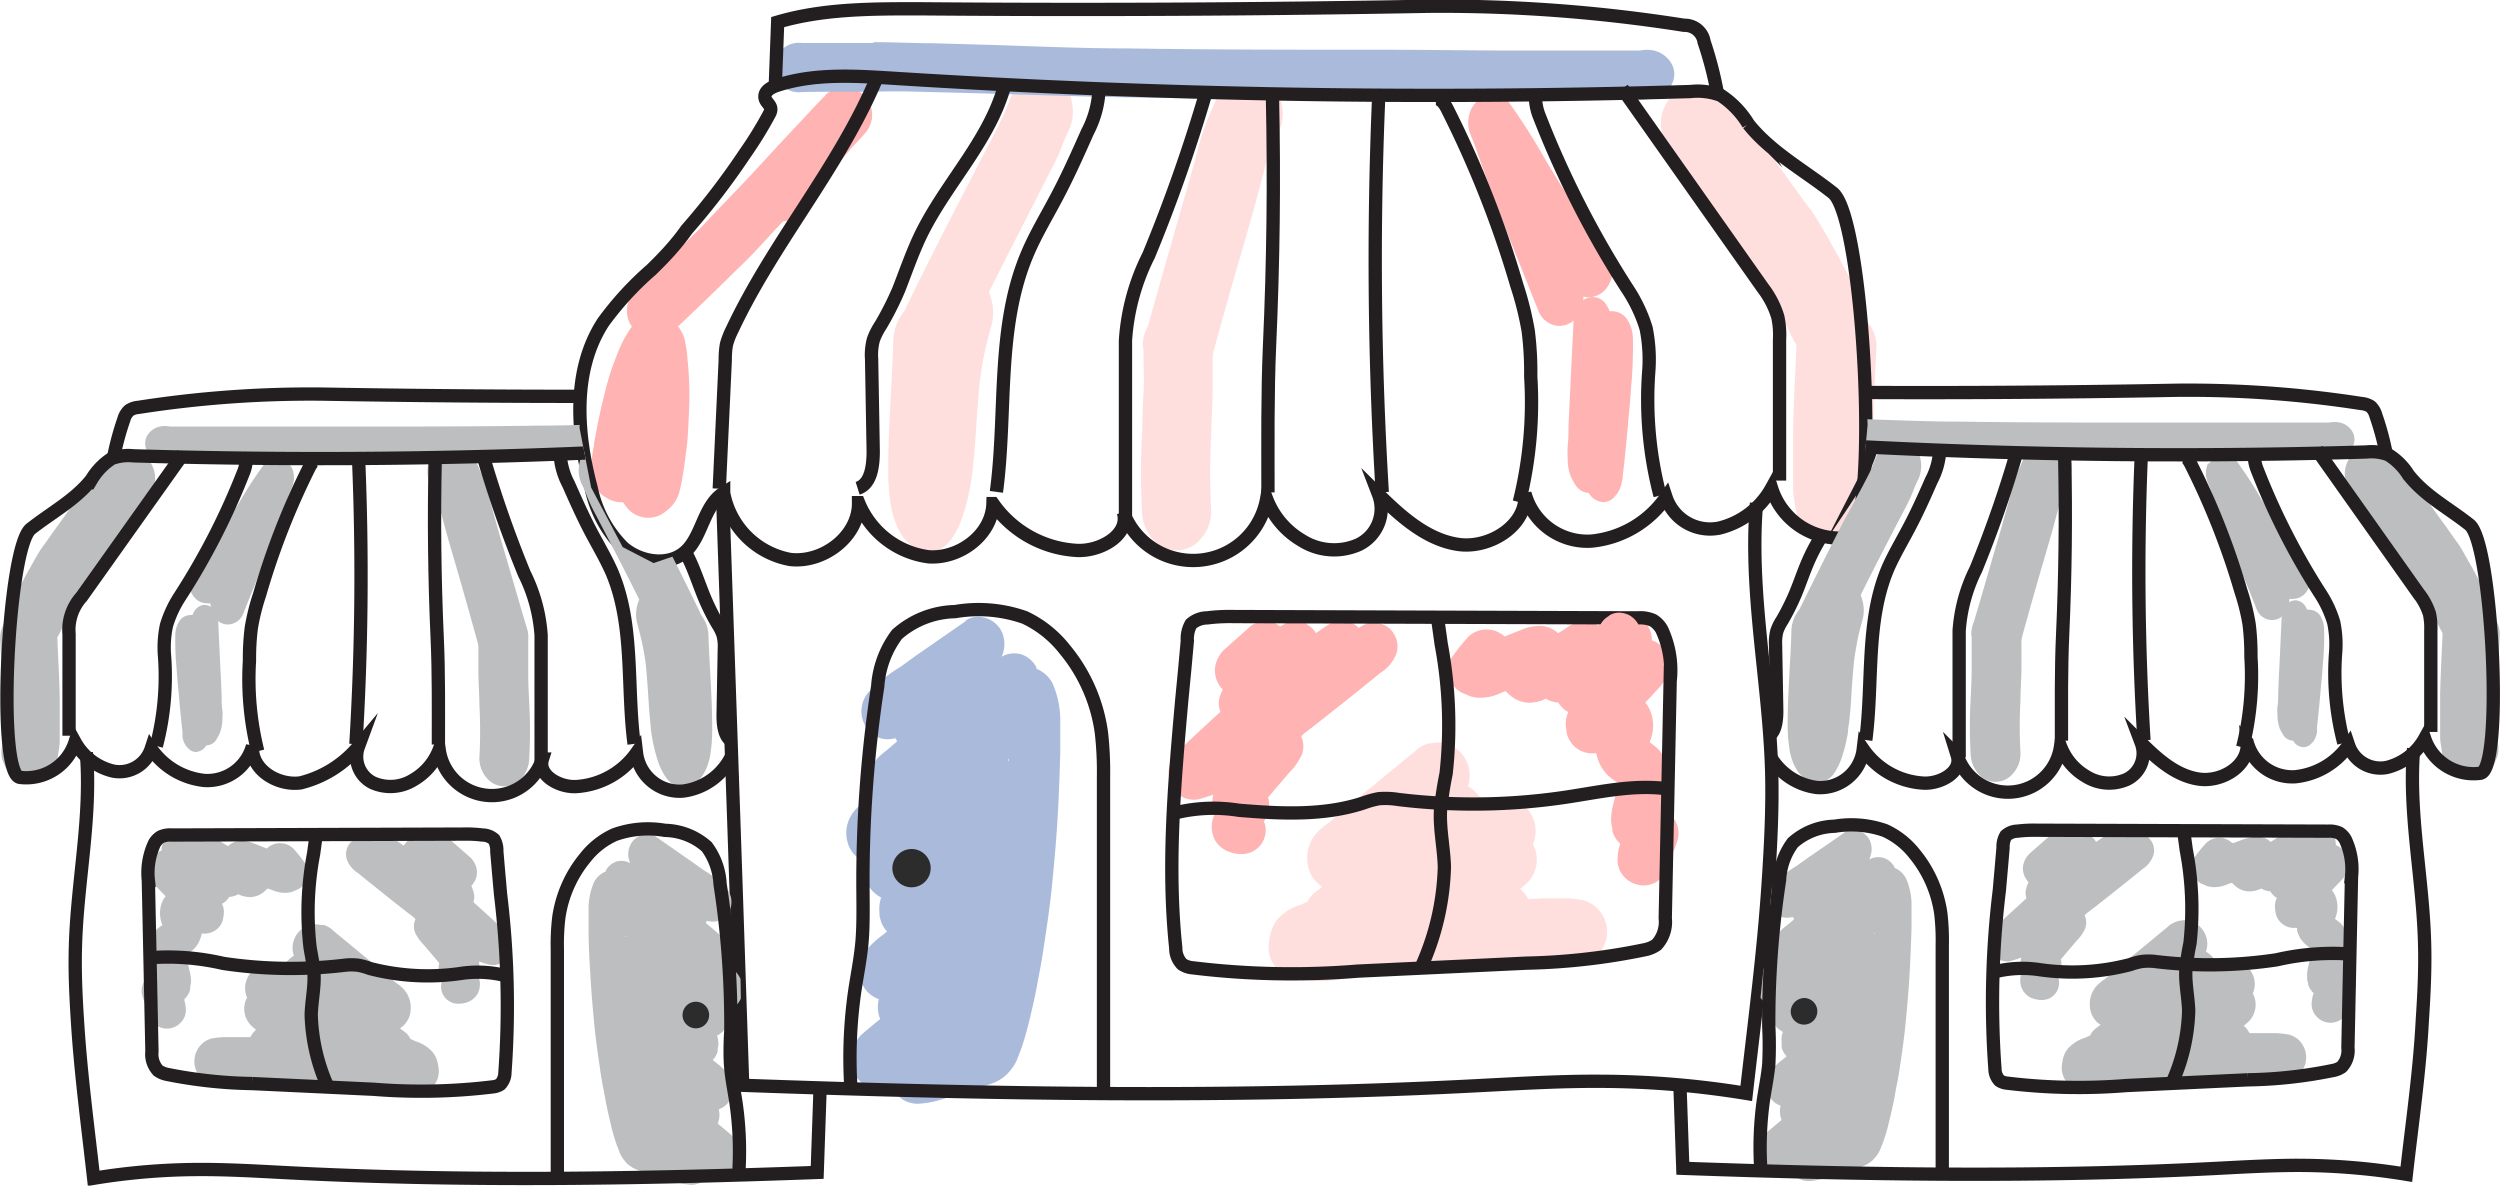 <svg id="Layer_1" data-name="Layer 1" xmlns="http://www.w3.org/2000/svg" xmlns:xlink="http://www.w3.org/1999/xlink" viewBox="0 0 187.9 89.11"><defs><style>.cls-1,.cls-7{fill:none;}.cls-2{fill:#606060;}.cls-3{fill:#ffb3b3;}.cls-4{fill:#ffdede;}.cls-5{fill:#a9badb;}.cls-6{fill:#2c2c2c;}.cls-7{stroke:#231f20;stroke-miterlimit:10;}.cls-8{clip-path:url(#clip-path);}.cls-9{fill:#bcbec0;}.cls-10{clip-path:url(#clip-path-2);}</style><clipPath id="clip-path" transform="translate(-7.49 -48.88)"><path id="SVGID" class="cls-1" d="M147.43,72l.43,8.8L147.57,84,145,89h-1.28l-3.27-3.55-.85,2.27L139.34,93l.71,10.22.85,10.09-1.42,13.77-1,4-4.68-.43h-3l-5,8.52,13.06,8.38s-.71.85,14.48,1.42,36.78.14,39.05-.57,8.1-3.41,8.1-10.37,1.84-19,2.13-20.87,1-21.44,1-21.44l-4-9.94-10.93-9.51-11.36-3.55Z"/></clipPath><clipPath id="clip-path-2" transform="translate(-7.49 -48.88)"><path id="SVGID-2" data-name="SVGID" class="cls-1" d="M74,130.6l-4.73-.11-6,0L63,112.6,61.88,86,60,88.11l-1,2.28-2.39.81L54.29,90l-2.37-4.48-.87-4.47.11-4-.32-4.58-9-1.59L15.27,70,4.62,79.8-.71,88.43s-3.51,33.12-2.87,37.8S-.49,143.7-.49,143.7l18.1,6.92,25.24-2.23,20.77-2,6.92-5Z"/></clipPath></defs><path class="cls-2" d="M87.5,232.25" transform="translate(-7.49 -48.88)"/><path class="cls-3" d="M55.68,72.87l-.14.1a2,2,0,0,0-.75.74,8.69,8.69,0,0,0-.46.77,16.33,16.33,0,0,0-.68,1.62c-.2.5-.35,1-.5,1.52s-.23.92-.35,1.38c-.17.69-.32,1.38-.45,2.08-.07.38-.15.76-.21,1.15,0,.2-.07.41-.1.61s-.09.65-.14,1A2.8,2.8,0,0,0,52,84.94a2.88,2.88,0,0,0,.59,1,2.58,2.58,0,0,0,.57.41,2.1,2.1,0,0,0,1,.28h.15l0,0c.14.19.28.38.44.56a2.07,2.07,0,0,0,2.51.32,4.68,4.68,0,0,0,.61-.49A2.58,2.58,0,0,0,58.51,86a11.41,11.41,0,0,0,.3-1.41c.12-.67.19-1.35.28-2s.13-1.51.16-2.27a27,27,0,0,0-.11-4.67c0-.34-.09-.67-.14-1a2.52,2.52,0,0,0-1.1-1.73,2.37,2.37,0,0,0-1.21-.34,1.78,1.78,0,0,0-1,.29Z" transform="translate(-7.49 -48.88)"/><path class="cls-4" d="M85.12,54.39a2.72,2.72,0,0,0-1.44,1.36c-.28.53-.47,1.13-.72,1.68s-.62,1.29-.95,1.92c-.67,1.28-1.34,2.57-2,3.86-1.5,2.9-3,5.85-4.42,8.78A3.4,3.4,0,0,0,76.45,76,2.2,2.2,0,0,0,79.74,75c1.45-2.9,2.89-5.82,4.37-8.69l2-3.93c.31-.6.63-1.2.91-1.82s.47-1.24.77-1.8a3.43,3.43,0,0,0,.24-2.28A2.94,2.94,0,0,0,87,54.69a2,2,0,0,0-1.22-.4,2,2,0,0,0-.63.1Z" transform="translate(-7.49 -48.88)"/><path class="cls-4" d="M100.64,54.56a2.64,2.64,0,0,0-1.56,1.38c-.26.62-.54,1.22-.8,1.84a18.29,18.29,0,0,0-.84,2.66c-.35,1.28-.71,2.55-1.08,3.82Q95,69,93.67,73.74a3.1,3.1,0,0,0,1.82,3.68,2.31,2.31,0,0,0,2-.31,3,3,0,0,0,1.2-1.78q1.09-4,2.26-8c.34-1.19.69-2.37,1-3.56.29-1,.53-2.08.84-3.1.24-.58.52-1.15.76-1.72.08-.24.17-.48.26-.72a3.56,3.56,0,0,0,0-1.59,3,3,0,0,0-1.2-1.78,2.36,2.36,0,0,0-1.32-.41,2.24,2.24,0,0,0-.68.1Z" transform="translate(-7.49 -48.88)"/><path class="cls-4" d="M133.17,56.08a3,3,0,0,0,0,4.18c.3.3.59.62.86,1,.64.9,1.19,1.87,1.81,2.79.75,1.1,1.55,2.18,2.34,3.25a56.72,56.72,0,0,1,4.15,7.22,3,3,0,0,0,5.41-.71,3.08,3.08,0,0,0-.3-2.28c-.72-1.39-1.45-2.78-2.21-4.15-.37-.67-.75-1.32-1.16-2s-.8-1.12-1.2-1.68c-.85-1.18-1.72-2.35-2.51-3.58-.39-.6-.75-1.22-1.16-1.82a14.45,14.45,0,0,0-1.85-2.21,3,3,0,0,0-2.1-.86,2.89,2.89,0,0,0-2.08.86Z" transform="translate(-7.49 -48.88)"/><path class="cls-4" d="M78.91,69.8a3.23,3.23,0,0,0-1,1.76c0,.15-.07.29-.11.43a1.71,1.71,0,0,0-1-.35,1.94,1.94,0,0,0-1.53.87,3.7,3.7,0,0,0-.64,2.09c-.1,3.18-.38,6.34-.38,9.53A16.29,16.29,0,0,0,74.47,87a6.31,6.31,0,0,0,.34,1.18,4.83,4.83,0,0,0,.51,1,5.51,5.51,0,0,0,.66.7l.11.07a1.81,1.81,0,0,0,1.1.41,1.76,1.76,0,0,0,.84-.14,2.59,2.59,0,0,0,1-.86,6.63,6.63,0,0,0,.82-1.69,16.61,16.61,0,0,0,.62-2.57c.06-.39.11-.79.15-1.19.11-1,.18-1.95.24-2.92s.15-2.15.25-3.23c.08-.73.2-1.44.34-2.15s.39-1.64.6-2.44a3.77,3.77,0,0,0-.22-2.28,2.39,2.39,0,0,0-1.3-1.36,1.6,1.6,0,0,0-.57-.11,1.77,1.77,0,0,0-1.1.41Zm-.25,15.63a.54.54,0,0,0,.07.13.75.75,0,0,1-.07-.12Z" transform="translate(-7.49 -48.88)"/><path class="cls-4" d="M93.43,75c0,1.16.07,2.32,0,3.48s-.07,2.13-.11,3.2a51.73,51.73,0,0,0,0,5.57,3.32,3.32,0,0,0,.76,2.11,2.36,2.36,0,0,0,3.68,0,3.09,3.09,0,0,0,.76-2.11,51.73,51.73,0,0,1,0-5.57c0-1,.08-2,.11-3.06,0-1.21,0-2.41,0-3.62a3.32,3.32,0,0,0-.76-2.11A2.47,2.47,0,0,0,96,72a2.83,2.83,0,0,0-2.61,3Z" transform="translate(-7.49 -48.88)"/><path class="cls-4" d="M143.38,72.74a3,3,0,0,0-.87,2.1c-.08,2.11-.21,4.21-.25,6.33,0,1,0,1.92,0,2.87,0,.5,0,1,0,1.5,0,.67.17,1.35.27,2l.3.71a2.91,2.91,0,0,0,1.06,1.06,3,3,0,0,0,2.28.3A3,3,0,0,0,148,88.27l.29-.71a2.8,2.8,0,0,0,0-1.57,2.51,2.51,0,0,0,0-.27,44.6,44.6,0,0,1,0-5c0-2,.16-3.9.24-5.84a3,3,0,0,0-5.05-2.1Z" transform="translate(-7.49 -48.88)"/><path class="cls-4" d="M114.88,104.75a2.57,2.57,0,0,0-1.08.63l-3.66,3-1.67,1.4-1.1.94a5.27,5.27,0,0,0-.82.66,2.83,2.83,0,0,0-.81,2.08,2.51,2.51,0,0,0,.72,1.74,1.86,1.86,0,0,0,.41.33l-.61.47a1.62,1.62,0,0,0-.47.64l-.54.24a4.05,4.05,0,0,0-1.54.87l-.1.11A2.51,2.51,0,0,0,103,119a4.12,4.12,0,0,0-.16,1.06,2.43,2.43,0,0,0,.72,1.74,2.67,2.67,0,0,0,1.74.72l.92.07a6.29,6.29,0,0,0,1.15,0c.84-.08,1.68-.22,2.51-.37l1.78-.33c1.08-.2,2.16-.42,3.24-.64l.41-.08a2.74,2.74,0,0,0,1.16.47,4.62,4.62,0,0,0,1,.09l.59-.06c.38,0,.77,0,1.16-.06l2.1-.12,1.9-.11c.74,0,1.5-.09,2.24-.06l.36.05a2.45,2.45,0,0,0,1.24-.33,2.46,2.46,0,0,0,.88-3.37,2.39,2.39,0,0,0-1.47-1.13,7.06,7.06,0,0,0-1.45-.14h-.57l-1,0-1.1.05a2.46,2.46,0,0,0-.6-.76c.18-.14.36-.3.53-.46a2.47,2.47,0,0,0,.42-2.91,2.45,2.45,0,0,0-2.25-3.44,3.76,3.76,0,0,0-1.52.35,3.59,3.59,0,0,0-.17-.34,2.51,2.51,0,0,0-.94-.92,2.76,2.76,0,0,0,.13-.83,2.5,2.5,0,0,0-.71-1.74,2.47,2.47,0,0,0-1.74-.72l-.66.09Zm10,16.41h0Z" transform="translate(-7.49 -48.88)"/><path class="cls-3" d="M107.48,95.74c-.37.23-.73.48-1.08.73a1.69,1.69,0,0,0-.29-.37,1.82,1.82,0,0,0-.78-.46,1.84,1.84,0,0,0-1.36.18l-.27.14a1.75,1.75,0,0,0-1.12-.4,1.83,1.83,0,0,0-1.25.52l-1.58,1.41-.28.24a2.47,2.47,0,0,0-.56.91,2,2,0,0,0,.21,1.72,2.24,2.24,0,0,0,.27.34,5.65,5.65,0,0,0-.23.57,1.7,1.7,0,0,0,.06,1.11l-.75.68-1.36,1.26-.72.69a2.92,2.92,0,0,0-.82,1l-.18.43a1.67,1.67,0,0,0,0,.94,3.79,3.79,0,0,0,.28.73,1.78,1.78,0,0,0,.64.64,1.82,1.82,0,0,0,1.37.18c.34-.11.68-.2,1-.33h0a2.2,2.2,0,0,0,.13,1.43,2.15,2.15,0,0,0,0,2,2,2,0,0,0,.82.77,2.69,2.69,0,0,0,1.22.27,1.79,1.79,0,0,0,1.77-1.77,1.59,1.59,0,0,0-.13-.66,1.47,1.47,0,0,0,.1-.22,2.23,2.23,0,0,0,.28-1,1.76,1.76,0,0,0-.07-.6l.53-.63c.24-.27.47-.55.7-.82l.43-.5a4.2,4.2,0,0,0,.74-1,1.64,1.64,0,0,0,.25-.89,1.8,1.8,0,0,0-.17-.76l.19-.18.79-.61,2.87-2.27,1.5-1.21.64-.52a2.88,2.88,0,0,0,1.2-1.51,1.82,1.82,0,0,0-.46-1.72,1.77,1.77,0,0,0-2.14-.28l-.26.15a1.83,1.83,0,0,0-1.28-.53,1.7,1.7,0,0,0-.87.24Z" transform="translate(-7.49 -48.88)"/><path class="cls-3" d="M129.18,95.07l-.69.29-.54.32-.34.21a2.62,2.62,0,0,0-.46-.19,2,2,0,0,0-.59-.09,2.38,2.38,0,0,0-1.13.32l-.44.3-.4.24a2,2,0,0,0-1.36-.55,3.48,3.48,0,0,0-1.15.2l-.48.19-.85.34-.17.07a2,2,0,0,0-2.71,0,14.16,14.16,0,0,0-1.24,1.54,1.88,1.88,0,0,0-.2,1.5,1.86,1.86,0,0,0,.9,1.17l.67.28a2.53,2.53,0,0,0,1,.1,3.65,3.65,0,0,0,1-.22l.48-.2.18-.07a.77.77,0,0,0,.18.18,2.3,2.3,0,0,0,1.57.7,3.17,3.17,0,0,0,.87-.14,3.42,3.42,0,0,0,.4-.17,1.82,1.82,0,0,0,.93.29,2.07,2.07,0,0,0,.69.69l.08,0a2.06,2.06,0,0,0-.21.86,4.81,4.81,0,0,0,.1.84,1.95,1.95,0,0,0,1.88,1.43h.32a2.21,2.21,0,0,0,.07.3,3,3,0,0,0,.38.84,2.75,2.75,0,0,0,.57.65,4.83,4.83,0,0,0,.61.43c-.1.54-.23,1.09-.36,1.63a4.32,4.32,0,0,0-.16,1.19c0,.22.06.45.1.67a1.21,1.21,0,0,1,0,.14,1.94,1.94,0,0,0,.51.86.76.76,0,0,0,.08.11l-.06.15a4.37,4.37,0,0,0-.15,1,1.88,1.88,0,0,0,.57,1.38,2,2,0,0,0,1.38.58,1.93,1.93,0,0,0,1.38-.58l.31-.39a2,2,0,0,0,.26-.82c0-.05,0-.1,0-.15l.13-.27a5.56,5.56,0,0,0,.49-1.22,2,2,0,0,0,0-1,2.3,2.3,0,0,0-.54-.93,3.33,3.33,0,0,0-.46-.36c.06-.24.12-.48.16-.72a11.2,11.2,0,0,0,.17-1.14,4.52,4.52,0,0,0-.1-1.42,3.18,3.18,0,0,0-.78-1.34l-.54-.42c0-.11.07-.21.1-.31a3.06,3.06,0,0,0,0-1.87,2.56,2.56,0,0,0-.44-.81l.36-.38c.16-.16.31-.34.47-.51a3.21,3.21,0,0,0,.56-.68A2.28,2.28,0,0,0,133,99a4.07,4.07,0,0,0-.1-.7A2,2,0,0,0,131.64,97a1.83,1.83,0,0,0-.26-1,1.88,1.88,0,0,0-.7-.7,2.06,2.06,0,0,0-1-.29,1.19,1.19,0,0,0-.47.09Zm.24,12.91h0l0,0,0,0Z" transform="translate(-7.49 -48.88)"/><path class="cls-3" d="M69.51,56.07c-.56.55-1.09,1.14-1.63,1.71l-1.46,1.56c-1.09,1.17-2.17,2.36-3.27,3.52l-1.92,2c-.41.43-.81.88-1.23,1.3-1.59,1.54-3.17,3.1-4.78,4.61a2.07,2.07,0,0,0,2.92,2.94c1.6-1.51,3.16-3,4.73-4.57C64,68.1,65,66.94,66.06,65.82l.27-.3a2.57,2.57,0,0,0,.4-.06l.49-.21A2.24,2.24,0,0,0,68,64.5c.86-1.14,1.72-2.29,2.59-3.43.27-.33.55-.66.84-1s.7-.73,1-1.09a2.15,2.15,0,0,0,.53-.91,2,2,0,0,0-.21-1.6h0l-.33-.42a2,2,0,0,0-.91-.54,2.5,2.5,0,0,0-.54-.07,2.14,2.14,0,0,0-1.48.61Z" transform="translate(-7.49 -48.88)"/><path class="cls-3" d="M118.1,57a2.51,2.51,0,0,0-.17,1.75c.08.27.21.55.32.82.7,2,1.4,3.92,2.16,5.86.89,2.3,1.82,4.58,2.73,6.87a1.77,1.77,0,0,0,1.08,1,1.61,1.61,0,0,0,1.39-.21,2.07,2.07,0,0,0,.83-1.23l.06-.56v-.13a1.83,1.83,0,0,0,.4.05,1.7,1.7,0,0,0,1.28-.61,2.28,2.28,0,0,0,.52-1.46,2.37,2.37,0,0,0-.52-1.47,1.71,1.71,0,0,1-.11-.14c-.74-1.11-1.54-2.18-2.3-3.28s-1.45-2.25-2.14-3.39a46.09,46.09,0,0,0-2.69-4.24,1.55,1.55,0,0,0-1.24-.6,1.8,1.8,0,0,0-1.6,1Z" transform="translate(-7.49 -48.88)"/><path class="cls-3" d="M126.16,71.88a2.73,2.73,0,0,0-.42,1.47l-.27,5.59-.09,2c0,.47,0,.94-.06,1.4a10.46,10.46,0,0,0,0,1.12,3.58,3.58,0,0,0,.23,1.23,6.54,6.54,0,0,0,.35.64,1.25,1.25,0,0,0,1,.6,1.35,1.35,0,0,0,1.09.69h0a1.15,1.15,0,0,0,.73-.28l.3-.33a2.39,2.39,0,0,0,.37-.91,2.08,2.08,0,0,0,.07-.5c.18-1.47.31-2.94.44-4.42q.11-1.08.18-2.16a31.9,31.9,0,0,0,.14-3.66,2.71,2.71,0,0,0-.43-1.47,1.37,1.37,0,0,0-1-.61h0a.82.82,0,0,0-.31,0,3,3,0,0,0-.25-.47,1.18,1.18,0,0,0-2.06,0Z" transform="translate(-7.49 -48.88)"/><path class="cls-5" d="M80.08,95.56l-3.75,2.6L75.17,99a12.2,12.2,0,0,0-2.37,1.87,2.19,2.19,0,0,0-.3,2.51,1.9,1.9,0,0,0,2.19,1l.12,0a1.51,1.51,0,0,0,.11.22l-.83.71a4.87,4.87,0,0,0-.68.6,3.09,3.09,0,0,0-.6,1.2,2.12,2.12,0,0,0,.17,1.56c-.34.28-.69.57-1,.87a2.82,2.82,0,0,0-.62.82,2.54,2.54,0,0,0-.16,1.84,2.11,2.11,0,0,0,.9,1.24,1.75,1.75,0,0,0,.47.2,2.08,2.08,0,0,0-.06,1.26,2.48,2.48,0,0,0,1.21,1.44,2.46,2.46,0,0,0-.13,1.08c0,.19,0,.37.07.55a2.12,2.12,0,0,0,.5.92l0,0-.29.24a7.35,7.35,0,0,0-1.13,1,2.6,2.6,0,0,0-.59,2.29,2.36,2.36,0,0,0,.53,1,2.46,2.46,0,0,0,.86.56,2.44,2.44,0,0,0,0,1.17,2,2,0,0,0,.11.32c-.47.37-.92.76-1.39,1.15a2.54,2.54,0,0,0-.69,1.16,3.11,3.11,0,0,0,0,1.39,2.07,2.07,0,0,0,.89,1.24,1.93,1.93,0,0,0,1.5.21l.51-.11.07.16a2.85,2.85,0,0,0,.78.84,2.22,2.22,0,0,0,1.12.33,7,7,0,0,0,1.49-.23c.52-.13,1-.32,1.54-.48.67-.21,1.32-.43,2-.63.23-.07.47-.14.69-.23a3,3,0,0,0,1-.64,4.14,4.14,0,0,0,.58-.73,3.69,3.69,0,0,0,.3-.67c.13-.32.25-.64.36-1,.18-.56.33-1.13.47-1.71.21-.86.41-1.74.57-2.61s.3-1.55.42-2.33c.26-1.72.53-3.43.7-5.16s.32-3.38.42-5.08.15-3.24.2-4.87c0-.76,0-1.52,0-2.29a7,7,0,0,0-.56-2.89,2.29,2.29,0,0,0-1.23-1.14,1,1,0,0,0,0-.1,2,2,0,0,0-1.17-1,1.93,1.93,0,0,0-1.45.19,1.9,1.9,0,0,0,.14-.4,2.22,2.22,0,0,0-.19-1.6,2,2,0,0,0-1.72-1,1.61,1.61,0,0,0-.94.29Zm3.23,10.33V106a.34.34,0,0,1,0,.1.31.31,0,0,0-.09-.11l.1-.07Z" transform="translate(-7.49 -48.88)"/><path class="cls-5" d="M73.07,52.11c-1.77,0-3.54,0-5.3,0a1.86,1.86,0,1,0,0,3.69c2.09-.05,4.18,0,6.27-.05l1.53,0,3.49.09c3.21.08,6.41.19,9.61.28,6.33.17,12.67.17,19,.17,3.26,0,6.52,0,9.79,0s6.48.07,9.73.08h3.36a7.55,7.55,0,0,0,1.16-.09,2.05,2.05,0,0,0,1-.49,1.93,1.93,0,0,0,.54-.84,1.61,1.61,0,0,0-.21-1.42,2.09,2.09,0,0,0-1.24-.85,2.48,2.48,0,0,0-1.05,0c-.67,0-1.34,0-2,0h-2.52l-4.9,0c-3.15,0-6.3-.06-9.44-.06-6.53,0-13.05,0-19.57-.1-3.39,0-6.78-.15-10.18-.26l-4.51-.13c-1.47,0-2.94-.08-4.42-.08Z" transform="translate(-7.49 -48.88)"/><path class="cls-6" d="M74.56,114.13A1.44,1.44,0,1,0,76,112.69a1.46,1.46,0,0,0-1.44,1.44Z" transform="translate(-7.49 -48.88)"/><path class="cls-7" d="M73.36,54.81c-2.83,6.69-7.74,12.26-10.83,18.83a5.75,5.75,0,0,0-.44,1.13A6.43,6.43,0,0,0,62,75.93l-.45,9.68" transform="translate(-7.49 -48.88)"/><path class="cls-7" d="M82.94,55.51c-1.24,4.2-4.58,7.4-6.41,11.38-.55,1.21-1,2.5-1.48,3.73a22.94,22.94,0,0,1-1.37,2.71,5.07,5.07,0,0,0-.55,1.09A4.47,4.47,0,0,0,73,75.88l.12,6.9c0,1.1-.15,2.48-1.17,2.8" transform="translate(-7.49 -48.88)"/><path class="cls-7" d="M90.09,55.64a7.54,7.54,0,0,1-.86,3.15c-.75,1.69-1.5,3.37-2.37,5-.73,1.38-1.54,2.72-2.15,4.16-2.36,5.55-1.53,11.91-2.33,17.9" transform="translate(-7.49 -48.88)"/><path class="cls-7" d="M98.1,55.93a121,121,0,0,1-4.27,12.13,16.57,16.57,0,0,0-1.75,6.41c0,4.37,0,8.82,0,13.2a.67.67,0,0,0,.48.06" transform="translate(-7.49 -48.88)"/><path class="cls-7" d="M103.13,56.29q.2,9.27-.22,18.54c-.16,3.65-.12,7.4-.12,11.06" transform="translate(-7.49 -48.88)"/><path class="cls-7" d="M111.1,56.46a288.71,288.71,0,0,0,.28,29.42" transform="translate(-7.49 -48.88)"/><path class="cls-7" d="M115.41,56.3c.4,0,.67.4.85.76a77.67,77.67,0,0,1,5.23,13.25,24,24,0,0,1,.86,3.44,24.57,24.57,0,0,1,.19,3.43,31.07,31.07,0,0,1-.86,9.44" transform="translate(-7.49 -48.88)"/><path class="cls-7" d="M122.89,56a4.19,4.19,0,0,0,.33,1.7,72.7,72.7,0,0,0,6.56,12.85,11.42,11.42,0,0,1,1.43,3,11.86,11.86,0,0,1,.2,3.26,28.54,28.54,0,0,0,.85,9.31" transform="translate(-7.49 -48.88)"/><path class="cls-7" d="M141.24,85l0-10.59a6.48,6.48,0,0,0-.13-1.71A6.82,6.82,0,0,0,140,70.54l-10.58-15" transform="translate(-7.49 -48.88)"/><path class="cls-7" d="M61.8,86.11l.86,25,.14,4.12.51,15.22c18.56.67,37.25,1,55.8,0,2.9-.15,5.81-.32,8.72-.3a68.84,68.84,0,0,1,10.91.91c.6-5.29,1.32-10.69,1.66-16,.18-2.71.32-5.44.25-8.16-.19-6.76-1.71-13.48-1.14-20.21" transform="translate(-7.49 -48.88)"/><path class="cls-7" d="M56.43,69.17a23.62,23.62,0,0,0-3.61,3.94c-2.33,3.6-2,8.31-.9,12.44A8.87,8.87,0,0,0,54.29,90c1.28,1.13,3.4,1.49,4.69.36s1.38-3.48,2.9-4.43a6.23,6.23,0,0,0,5,5c2.5.29,5.17-1.75,5.14-4.27a6.61,6.61,0,0,0,5.27,4.07c2.32.16,4.76-1.65,4.83-4a8.24,8.24,0,0,0,6.31,3.52c1.77.09,4-1.18,3.49-2.87a5.61,5.61,0,0,0,10.77-1,6.16,6.16,0,0,0,2.64,3.12,4.55,4.55,0,0,0,4.29.31,3,3,0,0,0,1.48-3.77c1.72,1.7,3.65,3.42,6,3.76s5.2-1.43,5-3.84a4.87,4.87,0,0,0,5,3.59,7.73,7.73,0,0,0,5.61-3.3,3.48,3.48,0,0,0,4,2.32,6.15,6.15,0,0,0,3.93-3,5.36,5.36,0,0,0,5.71,3.72c2.47-.26,1.3-24-1.1-25.91-2.11-1.67-4.57-3-6.26-5.06l-.09-.11a6.79,6.79,0,0,0-2.09-2.17,5,5,0,0,0-2.27-.28q-30,.9-59.94-1c-2.89-.18-5.86-.37-8.62.51-.39.12-1,.37-1,.87s.66.64.37,1.24a29.19,29.19,0,0,1-1.88,3.06,54.82,54.82,0,0,1-4.37,5.7C58.32,67.25,57.4,68.23,56.43,69.17Z" transform="translate(-7.49 -48.88)"/><path class="cls-7" d="M65.75,55.6l.19-5.06c3.41-1,7-1,10.58-1q19.2.16,38.39-.19a117,117,0,0,1,19.15,1.43,1.47,1.47,0,0,1,1.51,1.25,27.28,27.28,0,0,1,1,3.87" transform="translate(-7.49 -48.88)"/><path class="cls-7" d="M71.47,131a35.26,35.26,0,0,1,.28-7.75c.18-1.16.41-2.32.52-3.49s.09-2.65.08-4a96.73,96.73,0,0,1,1.11-15.3,7.31,7.31,0,0,1,1.45-3.9,6.77,6.77,0,0,1,4.36-1.71,10.43,10.43,0,0,1,5.24.44,8.35,8.35,0,0,1,3,2.39,12.43,12.43,0,0,1,2.76,6.25,26.11,26.11,0,0,1,.16,3.31q0,11.91,0,23.83" transform="translate(-7.49 -48.88)"/><path class="cls-1" d="M97.91,120.28a2.11,2.11,0,0,0,.28,1.26,2.23,2.23,0,0,0,1.87.61l9.71,0a41.87,41.87,0,0,0,6.24-.28c1.45-.2,2.88-.56,4.34-.69,1.26-.11,2.53,0,3.8-.08a47.34,47.34,0,0,0,7.76-1,4,4,0,0,0,2.27-1,3.77,3.77,0,0,0,.69-2.54c0-3.67-.61-7.31-.6-11,0-3,.43-6.23-.93-8.93a1.24,1.24,0,0,0-.41-.52,1.39,1.39,0,0,0-.71-.14c-5,0-10.11.11-15.16,0-2.87-.09-5.74-.29-8.62-.42a85.07,85.07,0,0,0-8.6,0c-.48,0-1.36-.07-1.63.44a1.31,1.31,0,0,0-.07.52l0,1c-.06,1.44-.1,2.89-.14,4.34-.07,2.89-.12,5.78-.13,8.68s0,5.78,0,8.68C97.89,119.6,97.9,119.94,97.91,120.28Z" transform="translate(-7.49 -48.88)"/><path class="cls-7" d="M96.31,101.52c-.55,6.2-1.1,12.43-.45,18.61a1.72,1.72,0,0,0,.48,1.22,1.66,1.66,0,0,0,.79.27,61.14,61.14,0,0,0,12.4.25l12.7-.6a48.51,48.51,0,0,0,8.84-1,2.38,2.38,0,0,0,.93-.38,2.54,2.54,0,0,0,.65-2l.18-8.68.19-9.15a7.22,7.22,0,0,0-.63-3.86,1.88,1.88,0,0,0-.65-.69,2.37,2.37,0,0,0-1.15-.19l-30.37-.1a13.67,13.67,0,0,0-2,.1,1.87,1.87,0,0,0-1.21.46,2.27,2.27,0,0,0-.28,1.26l-.19,2.09Z" transform="translate(-7.49 -48.88)"/><path class="cls-7" d="M115.53,95.29l.28,2a33.12,33.12,0,0,1,.37,9.73,27.46,27.46,0,0,0-.42,2.72c-.08,1.44.25,2.86.29,4.3a19.48,19.48,0,0,1-1.76,7.57" transform="translate(-7.49 -48.88)"/><path class="cls-7" d="M95.72,110a12.11,12.11,0,0,1,4.88-.22c3.13.26,6.35.43,9.34-.54a7.15,7.15,0,0,1,1.18-.33,6,6,0,0,1,1.47.06,46.86,46.86,0,0,0,12.63-.18c2.59-.39,5.21-1,7.8-.59" transform="translate(-7.49 -48.88)"/><path class="cls-3" d="M128.46,95.14l-.1.07a1.64,1.64,0,0,0-.54.54,6.16,6.16,0,0,0-.33.55,10,10,0,0,0-.49,1.17c-.14.36-.25.73-.36,1.1s-.16.66-.25,1q-.18.75-.33,1.5c0,.28-.11.55-.15.83s0,.29-.07.44-.07.47-.1.7a2,2,0,0,0,.05.81,2,2,0,0,0,.42.76,1.61,1.61,0,0,0,.41.29,1.48,1.48,0,0,0,.76.21h.1l0,0c.1.14.2.27.31.4a1.57,1.57,0,0,0,.66.38,1.41,1.41,0,0,0,1.15-.15,3.87,3.87,0,0,0,.45-.35,2.08,2.08,0,0,0,.44-.78c.09-.33.15-.68.21-1s.14-1,.2-1.46.1-1.09.12-1.63a19,19,0,0,0-.08-3.37c0-.24-.06-.48-.1-.73a1.82,1.82,0,0,0-.79-1.24,1.64,1.64,0,0,0-.87-.25,1.33,1.33,0,0,0-.74.21Z" transform="translate(-7.49 -48.88)"/><g class="cls-8"><path class="cls-9" d="M149.69,81.82a1.91,1.91,0,0,0-1,1c-.2.38-.34.81-.51,1.21s-.46.93-.69,1.38L146,88.17c-1.08,2.1-2.13,4.22-3.18,6.34a2.46,2.46,0,0,0,.62,2.92,1.59,1.59,0,0,0,2.37-.77c1.05-2.09,2.08-4.19,3.15-6.26l1.47-2.84c.23-.43.46-.86.66-1.31s.34-.89.56-1.3a2.49,2.49,0,0,0,.17-1.64A2.14,2.14,0,0,0,151,82a1.49,1.49,0,0,0-.87-.29,1.44,1.44,0,0,0-.46.08Z" transform="translate(-7.49 -48.88)"/><path class="cls-9" d="M160.88,81.94a1.88,1.88,0,0,0-1.12,1c-.19.45-.39.89-.58,1.33a14.28,14.28,0,0,0-.61,1.92c-.25.92-.51,1.84-.77,2.75-.67,2.28-1.32,4.55-2,6.84a2.24,2.24,0,0,0,1.32,2.65,1.68,1.68,0,0,0,1.44-.22,2.18,2.18,0,0,0,.86-1.29c.53-1.92,1.07-3.85,1.63-5.76.25-.85.5-1.71.74-2.56s.39-1.5.61-2.24c.18-.42.37-.82.55-1.24.06-.17.12-.34.19-.52a2.74,2.74,0,0,0,0-1.14,2.16,2.16,0,0,0-.87-1.29,1.74,1.74,0,0,0-.95-.29,1.66,1.66,0,0,0-.49.07Z" transform="translate(-7.49 -48.88)"/><path class="cls-9" d="M184.33,83a2.16,2.16,0,0,0,0,3,7.93,7.93,0,0,1,.62.68c.47.65.86,1.35,1.31,2s1.12,1.57,1.68,2.35a41.27,41.27,0,0,1,3,5.2,2.13,2.13,0,0,0,3.9-.51,2.19,2.19,0,0,0-.22-1.64c-.52-1-1-2-1.59-3-.27-.47-.54-1-.84-1.41s-.58-.81-.86-1.21c-.62-.85-1.24-1.7-1.81-2.58-.28-.43-.54-.88-.84-1.31a10.76,10.76,0,0,0-1.33-1.6,2.16,2.16,0,0,0-1.52-.61,2.12,2.12,0,0,0-1.5.61Z" transform="translate(-7.49 -48.88)"/><path class="cls-9" d="M145.21,92.92a2.3,2.3,0,0,0-.71,1.28,2.81,2.81,0,0,0-.08.31,1.27,1.27,0,0,0-.73-.26,1.39,1.39,0,0,0-1.1.63,2.6,2.6,0,0,0-.46,1.51c-.07,2.29-.28,4.57-.28,6.87a11.88,11.88,0,0,0,.16,2.07,4.75,4.75,0,0,0,.24.85,4.57,4.57,0,0,0,.37.7,3.81,3.81,0,0,0,.48.5l.08.05a1.41,1.41,0,0,0,1.4.2,1.94,1.94,0,0,0,.76-.62,5.3,5.3,0,0,0,.59-1.22,12.8,12.8,0,0,0,.45-1.85c0-.29.07-.57.1-.86.08-.7.13-1.4.17-2.11s.11-1.55.18-2.32c.06-.53.15-1,.25-1.56s.28-1.18.43-1.76a2.77,2.77,0,0,0-.15-1.64,1.78,1.78,0,0,0-.94-1,1.19,1.19,0,0,0-.41-.08,1.29,1.29,0,0,0-.8.29ZM145,104.2a.41.41,0,0,1,.05.09l-.05-.09Z" transform="translate(-7.49 -48.88)"/><path class="cls-9" d="M155.68,96.67c0,.84,0,1.67,0,2.51s-.05,1.54-.08,2.3a35.94,35.94,0,0,0,0,4,2.38,2.38,0,0,0,.55,1.52,1.69,1.69,0,0,0,2.65,0,2.2,2.2,0,0,0,.55-1.52,35.94,35.94,0,0,1,0-4c0-.73.06-1.46.07-2.2s0-1.74,0-2.61a2.38,2.38,0,0,0-.55-1.52,1.74,1.74,0,0,0-1.33-.63,2,2,0,0,0-1.88,2.15Z" transform="translate(-7.49 -48.88)"/><path class="cls-9" d="M191.69,95.05a2.19,2.19,0,0,0-.62,1.51c-.06,1.52-.15,3-.18,4.56,0,.69,0,1.39,0,2.08,0,.36,0,.71,0,1.07s.12,1,.19,1.46c.07.17.14.34.22.51a2.13,2.13,0,0,0,3.68,0c.07-.17.14-.34.22-.51a2.17,2.17,0,0,0,0-1.13l0-.2a31.4,31.4,0,0,1,0-3.63c0-1.41.12-2.81.17-4.21a2.13,2.13,0,0,0-3.64-1.51Z" transform="translate(-7.49 -48.88)"/><path class="cls-9" d="M171.15,118.13a1.71,1.71,0,0,0-.78.45l-2.64,2.18-1.21,1-.79.67a4.58,4.58,0,0,0-.59.48,2,2,0,0,0-.58,1.5,1.79,1.79,0,0,0,.51,1.26,1.33,1.33,0,0,0,.3.23l-.44.34a1.23,1.23,0,0,0-.34.46l-.39.18a2.75,2.75,0,0,0-1.1.63l-.08.07a1.71,1.71,0,0,0-.45.78,3.26,3.26,0,0,0-.12.76,1.75,1.75,0,0,0,.52,1.26,1.89,1.89,0,0,0,1.26.52l.66.05a4.61,4.61,0,0,0,.83,0c.6-.06,1.21-.16,1.81-.27l1.28-.23,2.33-.46.3-.07a2,2,0,0,0,.84.35,3.8,3.8,0,0,0,.75.06l.42,0c.28,0,.56,0,.84-.05l1.51-.09,1.37-.07a14.6,14.6,0,0,1,1.62,0l.26,0a1.72,1.72,0,0,0,.89-.24,1.78,1.78,0,0,0,.82-1.06,1.82,1.82,0,0,0-.18-1.37,1.7,1.7,0,0,0-1.06-.81,6.24,6.24,0,0,0-1.05-.11l-.41,0-.7,0-.8,0a1.64,1.64,0,0,0-.43-.55c.13-.1.26-.22.38-.33a1.79,1.79,0,0,0,.3-2.1,1.71,1.71,0,0,0,.15-.71,1.78,1.78,0,0,0-1.77-1.77,2.76,2.76,0,0,0-1.1.25,1.42,1.42,0,0,0-.12-.25,1.87,1.87,0,0,0-.68-.66,1.84,1.84,0,0,0,.1-.6,1.78,1.78,0,0,0-1.77-1.77l-.47.07ZM178.36,130h0Z" transform="translate(-7.49 -48.88)"/><path class="cls-9" d="M165.81,111.63l-.78.53a1.05,1.05,0,0,0-.2-.27,1.26,1.26,0,0,0-.57-.33,1.29,1.29,0,0,0-1,.13l-.19.1a1.26,1.26,0,0,0-.81-.29,1.32,1.32,0,0,0-.9.37l-1.14,1-.2.18a1.71,1.71,0,0,0-.41.65,1.4,1.4,0,0,0,.16,1.24,1.5,1.5,0,0,0,.19.25,2.05,2.05,0,0,0-.16.41,1.19,1.19,0,0,0,0,.79l-.54.5-1,.91-.52.49a2.13,2.13,0,0,0-.6.7c0,.1-.08.2-.13.3a1.31,1.31,0,0,0,0,.68,3.08,3.08,0,0,0,.21.53,1.27,1.27,0,0,0,.46.46,1.25,1.25,0,0,0,1,.13c.25-.08.49-.14.73-.24h0a1.49,1.49,0,0,0,.1,1,1.53,1.53,0,0,0,0,1.44,1.49,1.49,0,0,0,.58.56,2.08,2.08,0,0,0,.88.19,1.28,1.28,0,0,0,1.28-1.28,1.23,1.23,0,0,0-.09-.47.77.77,0,0,0,.07-.16,1.58,1.58,0,0,0,.2-.71,1.24,1.24,0,0,0-.05-.43l.39-.46c.17-.2.33-.4.5-.59l.31-.36a3.28,3.28,0,0,0,.53-.71,1.27,1.27,0,0,0,.06-1.19l.13-.14c.2-.14.38-.29.58-.44.69-.54,1.38-1.08,2.06-1.63l1.09-.87.46-.38a2.06,2.06,0,0,0,.86-1.09,1.3,1.3,0,0,0-.33-1.24,1.27,1.27,0,0,0-1.54-.2,1.18,1.18,0,0,0-.19.11,1.28,1.28,0,0,0-.92-.38,1.17,1.17,0,0,0-.63.17Z" transform="translate(-7.49 -48.88)"/><path class="cls-9" d="M181.45,111.15l-.49.2-.39.24-.25.15a1.22,1.22,0,0,0-.33-.14,1.54,1.54,0,0,0-.43-.06,1.64,1.64,0,0,0-.8.23l-.32.21-.29.18a1.44,1.44,0,0,0-1-.4,2.3,2.3,0,0,0-.83.14L176,112l-.62.24-.12,0a1.41,1.41,0,0,0-1.95,0,10.4,10.4,0,0,0-.9,1.11,1.42,1.42,0,0,0,.5,1.93l.48.2a1.79,1.79,0,0,0,.69.07,2.37,2.37,0,0,0,.71-.16l.35-.14.13,0a.8.8,0,0,0,.13.13,1.64,1.64,0,0,0,1.14.5,2.17,2.17,0,0,0,.62-.1,1.78,1.78,0,0,0,.29-.12,1.32,1.32,0,0,0,.67.21,1.49,1.49,0,0,0,.5.5l0,0a1.57,1.57,0,0,0-.15.61,3.09,3.09,0,0,0,.08.61,1.26,1.26,0,0,0,.36.62,1.37,1.37,0,0,0,1,.41h.23a1.42,1.42,0,0,0,0,.22,2.77,2.77,0,0,0,.27.61,2.3,2.3,0,0,0,.42.46,2.61,2.61,0,0,0,.43.31c-.07.39-.16.79-.25,1.18a3.06,3.06,0,0,0-.12.85c0,.17,0,.33.07.49a.42.42,0,0,1,0,.1,1.43,1.43,0,0,0,.36.62.23.23,0,0,0,.07.07l-.05.12a3.11,3.11,0,0,0-.11.68,1.36,1.36,0,0,0,.42,1,1.4,1.4,0,0,0,2,0l.23-.28a1.61,1.61,0,0,0,.18-.59.56.56,0,0,1,0-.12,1.54,1.54,0,0,0,.08-.19,3.71,3.71,0,0,0,.36-.88,1.37,1.37,0,0,0,0-.75,1.62,1.62,0,0,0-.39-.67c-.1-.08-.21-.18-.33-.26l.12-.52c0-.27.09-.54.12-.82a2.94,2.94,0,0,0-.08-1,2.29,2.29,0,0,0-.55-1l-.4-.3.08-.23a2.19,2.19,0,0,0,0-1.34,1.7,1.7,0,0,0-.32-.59l.26-.27.35-.37a2.68,2.68,0,0,0,.4-.49,1.81,1.81,0,0,0,.24-.82,2.89,2.89,0,0,0-.08-.5,1.43,1.43,0,0,0-.87-.94,1.29,1.29,0,0,0-.19-.73,1.33,1.33,0,0,0-.5-.5,1.52,1.52,0,0,0-.74-.21.84.84,0,0,0-.35.07Zm.18,9.3h0v0Z" transform="translate(-7.49 -48.88)"/><path class="cls-9" d="M138.44,83c-.41.39-.79.82-1.18,1.23l-1,1.13c-.79.84-1.57,1.7-2.36,2.54l-1.38,1.46c-.3.32-.59.64-.89.94-1.15,1.12-2.29,2.23-3.45,3.33a1.49,1.49,0,1,0,2.11,2.11c1.15-1.08,2.28-2.19,3.41-3.29.79-.78,1.54-1.62,2.3-2.43l.2-.21a.92.92,0,0,0,.28,0l.36-.15a1.5,1.5,0,0,0,.53-.53c.62-.83,1.24-1.66,1.87-2.48.2-.24.4-.48.61-.71l.75-.78a1.39,1.39,0,0,0,.39-.66,1.49,1.49,0,0,0-.15-1.15h0l-.23-.3a1.44,1.44,0,0,0-.66-.39,1.74,1.74,0,0,0-.39,0,1.53,1.53,0,0,0-1.06.44Z" transform="translate(-7.49 -48.88)"/><path class="cls-9" d="M173.47,83.66a1.77,1.77,0,0,0-.12,1.26,4.24,4.24,0,0,0,.23.59c.5,1.42,1,2.83,1.55,4.23.65,1.66,1.32,3.3,2,5a1.26,1.26,0,0,0,.78.69,1.15,1.15,0,0,0,1-.15,1.52,1.52,0,0,0,.6-.89l.05-.4a.34.34,0,0,0,0-.1,1,1,0,0,0,.29,0,1.21,1.21,0,0,0,.92-.44,1.58,1.58,0,0,0,.38-1.06,1.63,1.63,0,0,0-.38-1,.86.86,0,0,0-.07-.1c-.54-.81-1.11-1.58-1.66-2.37s-1-1.62-1.55-2.45a30.89,30.89,0,0,0-1.94-3,1.11,1.11,0,0,0-.89-.44,1.3,1.3,0,0,0-1.15.74Z" transform="translate(-7.49 -48.88)"/><path class="cls-9" d="M179.28,94.43a1.92,1.92,0,0,0-.31,1.06c-.06,1.34-.12,2.69-.19,4l-.06,1.47c0,.34,0,.67-.05,1s0,.54,0,.8a2.82,2.82,0,0,0,.17.89,5,5,0,0,0,.25.46.91.91,0,0,0,.75.44.94.94,0,0,0,.78.49h0a.81.81,0,0,0,.52-.2l.22-.23a1.77,1.77,0,0,0,.27-.66,2.23,2.23,0,0,0,0-.36c.12-1.06.22-2.13.31-3.19.05-.52.1-1,.13-1.56a21.11,21.11,0,0,0,.1-2.64,2.05,2.05,0,0,0-.3-1.06,1,1,0,0,0-.75-.43h0a.63.63,0,0,0-.23,0,1.56,1.56,0,0,0-.18-.34A.91.91,0,0,0,180,94a.93.93,0,0,0-.74.44Z" transform="translate(-7.49 -48.88)"/><path class="cls-9" d="M146.06,111.5l-2.71,1.87-.83.59a9.33,9.33,0,0,0-1.71,1.35,1.59,1.59,0,0,0-.22,1.81,1.37,1.37,0,0,0,1.58.69l.09,0a.8.8,0,0,0,.08.16l-.61.51a3.28,3.28,0,0,0-.48.43,2.31,2.31,0,0,0-.44.87,1.51,1.51,0,0,0,.13,1.12c-.25.2-.5.41-.74.63a1.88,1.88,0,0,0-.57,1.92,1.55,1.55,0,0,0,.65.89,1.14,1.14,0,0,0,.34.15,1.48,1.48,0,0,0,0,.91,1.57,1.57,0,0,0,.64.89l.23.15a1.67,1.67,0,0,0-.09.77c0,.14,0,.27,0,.4a1.55,1.55,0,0,0,.37.66l0,0-.21.18a5.23,5.23,0,0,0-.82.74,1.86,1.86,0,0,0-.42,1.65,1.52,1.52,0,0,0,1,1.14,1.75,1.75,0,0,0,0,.85,2.09,2.09,0,0,0,.08.23c-.34.27-.66.55-1,.83a1.79,1.79,0,0,0-.5.84,2.41,2.41,0,0,0,0,1,1.44,1.44,0,0,0,.65.89,1.37,1.37,0,0,0,1.08.15l.36-.08.06.12a2,2,0,0,0,.55.61,1.69,1.69,0,0,0,.82.23,5,5,0,0,0,1.07-.17c.37-.09.74-.22,1.11-.34s1-.31,1.43-.45c.17-.06.34-.1.5-.17a2.25,2.25,0,0,0,.73-.46,2.72,2.72,0,0,0,.42-.53,2.58,2.58,0,0,0,.21-.48,5.89,5.89,0,0,0,.26-.7c.14-.4.24-.82.34-1.23.15-.62.3-1.25.41-1.89s.22-1.11.31-1.67c.19-1.24.38-2.48.5-3.73s.23-2.43.3-3.66.11-2.34.15-3.51c0-.55,0-1.1,0-1.65a4.92,4.92,0,0,0-.4-2.08,1.72,1.72,0,0,0-.89-.83l0-.07a1.45,1.45,0,0,0-.84-.68,1.42,1.42,0,0,0-1.05.13,1.33,1.33,0,0,0,.1-.28A1.58,1.58,0,0,0,148,112a1.44,1.44,0,0,0-1.24-.75,1.18,1.18,0,0,0-.67.21Zm2.33,7.45s0,0,0,.06v.07l-.06-.08a.18.18,0,0,1,.07,0Z" transform="translate(-7.49 -48.88)"/><path class="cls-9" d="M141,80.18c-1.27,0-2.55,0-3.82,0a1.34,1.34,0,1,0,0,2.66c1.51,0,3,0,4.52,0,.37,0,.74,0,1.1,0l2.52.06c2.31,0,4.62.14,6.93.2,4.57.12,9.13.12,13.7.12,2.35,0,4.7,0,7.05,0s4.68,0,7,.06h2.43a5.81,5.81,0,0,0,.83-.07,1.45,1.45,0,0,0,.75-.35,1.33,1.33,0,0,0,.39-.61,1.16,1.16,0,0,0-.15-1,1.46,1.46,0,0,0-.89-.61,1.82,1.82,0,0,0-.77,0h-3.25l-3.54,0c-2.27,0-4.53,0-6.8,0-4.7,0-9.41,0-14.11-.07-2.45,0-4.89-.11-7.34-.19l-3.25-.09c-1.06,0-2.12,0-3.18,0Z" transform="translate(-7.49 -48.88)"/><path class="cls-6" d="M142.08,124.89a1,1,0,1,0,1-1,1.05,1.05,0,0,0-1,1Z" transform="translate(-7.49 -48.88)"/><path class="cls-7" d="M141.21,82.12c-2,4.82-5.58,8.84-7.81,13.57a5.1,5.1,0,0,0-.31.82,4,4,0,0,0-.09.84l-.32,7" transform="translate(-7.49 -48.88)"/><path class="cls-7" d="M148.12,82.62c-.89,3-3.31,5.34-4.62,8.21-.4.87-.7,1.8-1.07,2.69a17.84,17.84,0,0,1-1,2,3.42,3.42,0,0,0-.39.79,3.38,3.38,0,0,0-.1,1l.09,5c0,.79-.11,1.78-.84,2" transform="translate(-7.49 -48.88)"/><path class="cls-7" d="M153.28,82.72a5.45,5.45,0,0,1-.63,2.27c-.53,1.21-1.08,2.43-1.7,3.6-.53,1-1.12,2-1.56,3-1.7,4-1.1,8.59-1.67,12.91" transform="translate(-7.49 -48.88)"/><path class="cls-7" d="M159.05,82.93A89.5,89.5,0,0,1,156,91.67a12.16,12.16,0,0,0-1.26,4.62c0,3.15,0,6.37,0,9.52a.47.47,0,0,0,.35,0" transform="translate(-7.49 -48.88)"/><path class="cls-7" d="M162.67,83.19q.15,6.68-.15,13.36c-.12,2.64-.09,5.34-.09,8" transform="translate(-7.49 -48.88)"/><path class="cls-7" d="M168.42,83.31a208.41,208.41,0,0,0,.21,21.21" transform="translate(-7.49 -48.88)"/><path class="cls-7" d="M171.53,83.19c.28,0,.48.29.61.55a55.78,55.78,0,0,1,3.77,9.55,16.66,16.66,0,0,1,.62,2.48,18.65,18.65,0,0,1,.14,2.48,22.11,22.11,0,0,1-.62,6.8" transform="translate(-7.49 -48.88)"/><path class="cls-7" d="M176.92,83a3.1,3.1,0,0,0,.24,1.23,52.23,52.23,0,0,0,4.73,9.27,8.34,8.34,0,0,1,1,2.15,8,8,0,0,1,.14,2.35,20.79,20.79,0,0,0,.62,6.72" transform="translate(-7.49 -48.88)"/><path class="cls-7" d="M181.62,82.68l7.63,10.78a4.93,4.93,0,0,1,.84,1.56,5.15,5.15,0,0,1,.1,1.24l0,7.63" transform="translate(-7.49 -48.88)"/><path class="cls-7" d="M132.88,104.69l.61,18,.1,3,.38,11c13.38.48,26.85.7,40.22,0,2.1-.11,4.19-.23,6.29-.22a50.67,50.67,0,0,1,7.87.67c.43-3.82,1-7.71,1.2-11.55.13-2,.23-3.92.17-5.88-.13-4.88-1.23-9.72-.82-14.58" transform="translate(-7.49 -48.88)"/><path class="cls-7" d="M129,92.47a16.76,16.76,0,0,0-2.61,2.85c-1.68,2.59-1.47,6-.65,9a6.38,6.38,0,0,0,1.71,3.23,2.66,2.66,0,0,0,3.38.26c1-.85,1-2.51,2.09-3.19a4.48,4.48,0,0,0,3.62,3.59,3.34,3.34,0,0,0,3.71-3.07,4.75,4.75,0,0,0,3.8,2.93,3.26,3.26,0,0,0,3.48-2.87,5.92,5.92,0,0,0,4.55,2.54c1.28.06,2.9-.85,2.52-2.07a4,4,0,0,0,7.76-.69,4.44,4.44,0,0,0,1.91,2.25,3.27,3.27,0,0,0,3.09.22,2.18,2.18,0,0,0,1.07-2.72c1.23,1.23,2.63,2.47,4.35,2.71s3.75-1,3.61-2.76a3.51,3.51,0,0,0,3.62,2.58,5.57,5.57,0,0,0,4-2.37,2.52,2.52,0,0,0,2.88,1.67,4.48,4.48,0,0,0,2.84-2.17A3.87,3.87,0,0,0,193.9,107c1.78-.18.93-17.31-.8-18.68-1.52-1.21-3.29-2.14-4.51-3.65l-.07-.08A4.7,4.7,0,0,0,187,83.06a3.59,3.59,0,0,0-1.63-.21q-21.62.65-43.22-.69a17,17,0,0,0-6.21.37c-.28.09-.72.27-.7.63s.47.46.27.89a20.78,20.78,0,0,1-1.36,2.21,39.12,39.12,0,0,1-3.15,4.1C130.37,91.09,129.7,91.79,129,92.47Z" transform="translate(-7.49 -48.88)"/><path class="cls-7" d="M135.72,82.69l.14-3.65a26,26,0,0,1,7.63-.69q13.84.12,27.68-.14a85.19,85.19,0,0,1,13.81,1,1.56,1.56,0,0,1,.68.22,1.42,1.42,0,0,1,.4.68,20.67,20.67,0,0,1,.76,2.8" transform="translate(-7.49 -48.88)"/><path class="cls-7" d="M139.85,137a25.49,25.49,0,0,1,.2-5.59c.13-.84.3-1.67.38-2.52a27.3,27.3,0,0,0,0-2.86,70.24,70.24,0,0,1,.81-11,5.1,5.1,0,0,1,1-2.81,4.89,4.89,0,0,1,3.14-1.24,7.67,7.67,0,0,1,3.78.32,6,6,0,0,1,2.2,1.72,9.08,9.08,0,0,1,2,4.51,17.24,17.24,0,0,1,.11,2.38q0,8.59,0,17.19" transform="translate(-7.49 -48.88)"/><path class="cls-1" d="M158.91,129.32a1.65,1.65,0,0,0,.2.91,1.61,1.61,0,0,0,1.36.44l7,0a30.63,30.63,0,0,0,4.5-.19c1-.15,2.08-.41,3.13-.5s1.82,0,2.74-.06a35,35,0,0,0,5.59-.71,2.88,2.88,0,0,0,1.64-.71,2.64,2.64,0,0,0,.5-1.83c0-2.64-.44-5.27-.43-7.91,0-2.18.31-4.49-.68-6.44a.82.82,0,0,0-.29-.37.89.89,0,0,0-.51-.1c-3.64,0-7.29.07-10.93,0-2.07-.07-4.14-.21-6.21-.3a58.47,58.47,0,0,0-6.21,0c-.34,0-1-.06-1.17.31a.82.82,0,0,0,0,.38l0,.74c0,1-.07,2.08-.09,3.13-.06,2.08-.09,4.17-.1,6.25s0,4.18,0,6.26C158.9,128.83,158.9,129.08,158.91,129.32Z" transform="translate(-7.49 -48.88)"/><path class="cls-7" d="M157.76,115.8a69.23,69.23,0,0,0-.33,13.42,1.29,1.29,0,0,0,.35.88,1.25,1.25,0,0,0,.57.19,44.5,44.5,0,0,0,8.94.18l9.15-.43a34.14,34.14,0,0,0,6.38-.7,1.64,1.64,0,0,0,.67-.27,1.81,1.81,0,0,0,.47-1.44l.13-6.26.14-6.6a5.24,5.24,0,0,0-.46-2.78,1.33,1.33,0,0,0-.47-.5,1.78,1.78,0,0,0-.83-.14l-21.89-.07a10.13,10.13,0,0,0-1.46.07,1.35,1.35,0,0,0-.87.34,1.66,1.66,0,0,0-.21.9l-.13,1.51Z" transform="translate(-7.49 -48.88)"/><path class="cls-7" d="M171.61,111.3l.2,1.47a23.59,23.59,0,0,1,.28,7,18.76,18.76,0,0,0-.31,2c-.06,1,.18,2.06.21,3.09a14.06,14.06,0,0,1-1.27,5.46" transform="translate(-7.49 -48.88)"/><path class="cls-7" d="M157.33,121.94a8.67,8.67,0,0,1,3.52-.17,17.16,17.16,0,0,0,6.74-.39,5.09,5.09,0,0,1,.85-.23,4.2,4.2,0,0,1,1.06,0,33.82,33.82,0,0,0,9.1-.13,18.76,18.76,0,0,1,5.62-.43" transform="translate(-7.49 -48.88)"/></g><g class="cls-10"><path class="cls-9" d="M53.18,82.1a1.94,1.94,0,0,1,1,1c.2.38.34.82.52,1.21s.45.93.68,1.38l1.45,2.79C58,90.55,59,92.68,60.05,94.79a2.46,2.46,0,0,1-.62,2.92A1.58,1.58,0,0,1,57.06,97c-1.05-2.1-2.08-4.2-3.15-6.27l-1.47-2.83c-.23-.43-.46-.86-.66-1.31s-.34-.9-.56-1.3a2.53,2.53,0,0,1-.17-1.65,2.14,2.14,0,0,1,.8-1.27,1.49,1.49,0,0,1,.87-.29,1.43,1.43,0,0,1,.46.07Z" transform="translate(-7.49 -48.88)"/><path class="cls-9" d="M42,82.23a1.85,1.85,0,0,1,1.12,1l.58,1.32a13,13,0,0,1,.61,1.92c.25.93.51,1.84.77,2.76.67,2.27,1.32,4.54,2,6.83A2.23,2.23,0,0,1,45.7,98.7a1.65,1.65,0,0,1-1.44-.22,2.16,2.16,0,0,1-.86-1.28q-.8-2.9-1.63-5.77c-.25-.85-.5-1.7-.74-2.56s-.39-1.5-.61-2.24c-.18-.41-.37-.82-.55-1.24-.06-.17-.12-.34-.19-.51a2.79,2.79,0,0,1,0-1.15,2.19,2.19,0,0,1,.87-1.29,1.74,1.74,0,0,1,1-.29,1.67,1.67,0,0,1,.49.08Z" transform="translate(-7.49 -48.88)"/><path class="cls-9" d="M18.54,83.32a2.15,2.15,0,0,1,0,3,8,8,0,0,0-.62.69c-.47.65-.86,1.35-1.31,2s-1.12,1.57-1.68,2.34a40.69,40.69,0,0,0-3,5.21A2.14,2.14,0,0,1,9,97.34a2.12,2.12,0,0,1-.76-2.92c.52-1,1-2,1.59-3,.27-.48.54-1,.84-1.41s.58-.81.86-1.21c.62-.86,1.25-1.7,1.81-2.58.28-.44.55-.89.84-1.32a11.21,11.21,0,0,1,1.33-1.59A2.18,2.18,0,0,1,17,82.7a2.09,2.09,0,0,1,1.5.62Z" transform="translate(-7.49 -48.88)"/><path class="cls-9" d="M57.66,93.21h0a1.29,1.29,0,0,0-.8-.29,1.18,1.18,0,0,0-.41.07,1.76,1.76,0,0,0-.93,1,2.73,2.73,0,0,0-.16,1.65c.15.58.31,1.16.43,1.76s.19,1,.25,1.55c.07.77.13,1.55.18,2.33s.09,1.41.17,2.11c0,.28.06.57.1.85a12.19,12.19,0,0,0,.45,1.85,4.78,4.78,0,0,0,.6,1.22,1.77,1.77,0,0,0,.75.62,1.18,1.18,0,0,0,.61.1,1.29,1.29,0,0,0,.79-.29l.08,0a4.66,4.66,0,0,0,.48-.51,4.44,4.44,0,0,0,.37-.69,4.75,4.75,0,0,0,.24-.85,12.07,12.07,0,0,0,.16-2.08c0-2.3-.2-4.58-.28-6.87a2.64,2.64,0,0,0-.46-1.51,1.38,1.38,0,0,0-1.1-.62,1.21,1.21,0,0,0-.72.25,2.81,2.81,0,0,1-.08-.31,2.31,2.31,0,0,0-.72-1.27Zm.18,11.27h0a.56.56,0,0,1-.05.08l.05-.09Z" transform="translate(-7.49 -48.88)"/><path class="cls-9" d="M47.19,97c0,.84,0,1.68,0,2.52s.05,1.53.08,2.3a35.77,35.77,0,0,1,0,4,2.43,2.43,0,0,1-.55,1.53,1.71,1.71,0,0,1-2.65,0,2.25,2.25,0,0,1-.55-1.53,35.78,35.78,0,0,0,0-4c0-.74-.06-1.47-.07-2.2s0-1.74,0-2.62A2.4,2.4,0,0,1,44,95.43a1.78,1.78,0,0,1,1.33-.63A2,2,0,0,1,47.19,97Z" transform="translate(-7.49 -48.88)"/><path class="cls-9" d="M11.18,95.33a2.19,2.19,0,0,1,.62,1.51c.06,1.52.15,3,.18,4.57,0,.69,0,1.38,0,2.07,0,.36,0,.72,0,1.08s-.12,1-.19,1.46c-.07.17-.14.34-.22.51a2.13,2.13,0,0,1-.76.76,2.16,2.16,0,0,1-1.65.22,2.19,2.19,0,0,1-1.27-1c-.07-.17-.14-.34-.22-.51a2.2,2.2,0,0,1,0-1.14l0-.19a31.56,31.56,0,0,0,0-3.64c0-1.4-.12-2.8-.17-4.21a2.14,2.14,0,0,1,2.13-2.13,2.19,2.19,0,0,1,1.51.62Z" transform="translate(-7.49 -48.88)"/><path class="cls-9" d="M31.72,118.41h0l-.47-.06a1.76,1.76,0,0,0-1.25.51,1.81,1.81,0,0,0-.52,1.26,1.84,1.84,0,0,0,.1.6,1.73,1.73,0,0,0-.68.66,1.34,1.34,0,0,0-.12.24,2.94,2.94,0,0,0-1.1-.25,1.78,1.78,0,0,0-1.62,2.49,1.77,1.77,0,0,0,.3,2.09,3.9,3.9,0,0,0,.38.33,1.64,1.64,0,0,0-.43.55l-.8,0-.7,0H24.4a6.22,6.22,0,0,0-1,.1,1.75,1.75,0,0,0-1.06.82,1.82,1.82,0,0,0-.18,1.37,1.76,1.76,0,0,0,.82,1.05,1.83,1.83,0,0,0,.89.25l.26,0c.54,0,1.08,0,1.62,0l1.37.08,1.51.09.84,0a3,3,0,0,0,.42,0,3.17,3.17,0,0,0,.75-.06,1.87,1.87,0,0,0,.84-.34l.3.06c.77.16,1.55.32,2.33.46l1.28.23c.6.11,1.21.21,1.81.28a5.76,5.76,0,0,0,.83,0l.66-.06a1.89,1.89,0,0,0,1.26-.52,1.73,1.73,0,0,0,.52-1.25,3.17,3.17,0,0,0-.12-.76,1.79,1.79,0,0,0-.45-.79.23.23,0,0,1-.07-.07,2.92,2.92,0,0,0-1.11-.63l-.39-.18a1.32,1.32,0,0,0-.34-.46l-.44-.33a1.76,1.76,0,0,0,.3-.24,1.78,1.78,0,0,0,.51-1.25,2.06,2.06,0,0,0-.58-1.51,3.8,3.8,0,0,0-.59-.47l-.79-.68-1.21-1-2.64-2.18a1.71,1.71,0,0,0-.78-.45Zm-7.21,11.83Z" transform="translate(-7.49 -48.88)"/><path class="cls-9" d="M37.06,111.92c.26.16.52.34.78.52a1.56,1.56,0,0,1,.2-.27,1.26,1.26,0,0,1,.57-.33,1.33,1.33,0,0,1,1,.13l.19.1a1.27,1.27,0,0,1,1.71.09l1.14,1,.2.17a1.67,1.67,0,0,1,.41.66,1.38,1.38,0,0,1-.16,1.23,1.18,1.18,0,0,1-.19.25,2.05,2.05,0,0,1,.16.41,1.22,1.22,0,0,1,0,.8l.54.49,1,.91.52.49a2.35,2.35,0,0,1,.6.7c0,.1.08.21.13.31a1.31,1.31,0,0,1,0,.68,2.92,2.92,0,0,1-.21.53,1.3,1.3,0,0,1-1.44.58c-.25-.07-.49-.14-.73-.23h0a1.53,1.53,0,0,1-.1,1,1.53,1.53,0,0,1,0,1.44,1.46,1.46,0,0,1-.58.55,1.91,1.91,0,0,1-.88.19,1.28,1.28,0,0,1-1.19-1.75,1,1,0,0,1-.07-.15,1.65,1.65,0,0,1-.2-.72,1.27,1.27,0,0,1,.05-.43l-.39-.46-.5-.59-.31-.36a3.06,3.06,0,0,1-.53-.71,1.22,1.22,0,0,1-.18-.65,1.25,1.25,0,0,1,.12-.54l-.13-.13-.57-.44c-.7-.54-1.39-1.09-2.07-1.64l-1.09-.87-.46-.38a2,2,0,0,1-.86-1.08,1.31,1.31,0,0,1,.33-1.25,1.28,1.28,0,0,1,1.54-.2l.19.11a1.32,1.32,0,0,1,.92-.38,1.18,1.18,0,0,1,.63.18Z" transform="translate(-7.49 -48.88)"/><path class="cls-9" d="M21.42,111.43h0a1,1,0,0,0-.35-.06,1.51,1.51,0,0,0-.74.2,1.44,1.44,0,0,0-.5.51,1.26,1.26,0,0,0-.19.72,1.47,1.47,0,0,0-.87,1,2.74,2.74,0,0,0-.08.5,1.71,1.71,0,0,0,.25.82,2.89,2.89,0,0,0,.39.49l.35.37.26.26a1.79,1.79,0,0,0-.32.59,2.22,2.22,0,0,0,0,1.35c0,.07.05.15.08.22l-.4.3a2.29,2.29,0,0,0-.55,1,3,3,0,0,0-.08,1q0,.41.12.81l.12.52a3,3,0,0,0-.33.27,1.56,1.56,0,0,0-.39.67,1.37,1.37,0,0,0,0,.75,3.48,3.48,0,0,0,.36.87,1.67,1.67,0,0,0,.08.2.36.36,0,0,1,0,.11,1.41,1.41,0,0,0,.19.59c.07.09.14.19.22.28a1.4,1.4,0,0,0,2,0,1.34,1.34,0,0,0,.42-1,3.2,3.2,0,0,0-.11-.69l0-.11.07-.07a1.56,1.56,0,0,0,.36-.62.49.49,0,0,1,0-.11c0-.16.05-.32.07-.48a3.13,3.13,0,0,0-.12-.86c-.09-.39-.18-.78-.25-1.18a2.13,2.13,0,0,0,.43-.31,2.06,2.06,0,0,0,.42-.46,2.57,2.57,0,0,0,.27-.61,1.42,1.42,0,0,0,.05-.22h.23a1.45,1.45,0,0,0,1-.41,1.35,1.35,0,0,0,.36-.62,3.3,3.3,0,0,0,.08-.61,1.57,1.57,0,0,0-.15-.62l.05,0a1.41,1.41,0,0,0,.5-.5,1.42,1.42,0,0,0,.67-.2l.29.12a2.59,2.59,0,0,0,.62.1,1.73,1.73,0,0,0,1.14-.5l.13-.13.13,0,.35.14a2.72,2.72,0,0,0,.71.16,2,2,0,0,0,.69-.07l.48-.21a1.3,1.3,0,0,0,.64-.84,1.32,1.32,0,0,0-.14-1.08,10.67,10.67,0,0,0-.89-1.12,1.43,1.43,0,0,0-2,0l-.12-.05-.62-.25-.34-.13a2.1,2.1,0,0,0-.83-.14,1.34,1.34,0,0,0-1,.39l-.3-.18c-.11-.06-.21-.14-.32-.21a1.76,1.76,0,0,0-.8-.23,1.54,1.54,0,0,0-.43.06,1.64,1.64,0,0,0-.33.14l-.25-.15-.39-.23-.49-.21Zm-.18,9.31h0v0Z" transform="translate(-7.49 -48.88)"/><path class="cls-9" d="M64.43,83.31c.41.4.79.82,1.18,1.23l1,1.13c.79.85,1.57,1.7,2.36,2.54l1.38,1.46c.3.32.59.64.89.94,1.15,1.12,2.29,2.24,3.45,3.33a1.5,1.5,0,1,1-2.11,2.12c-1.15-1.09-2.28-2.19-3.41-3.3-.79-.78-1.54-1.61-2.3-2.42l-.2-.21-.28,0-.36-.15a1.45,1.45,0,0,1-.53-.54c-.62-.83-1.24-1.65-1.87-2.47-.2-.24-.4-.48-.61-.71s-.5-.52-.75-.78a1.48,1.48,0,0,1-.24-1.81h0l.23-.3a1.51,1.51,0,0,1,.66-.38,1.32,1.32,0,0,1,.39-.06,1.53,1.53,0,0,1,1.06.44Z" transform="translate(-7.49 -48.88)"/><path class="cls-9" d="M29.4,84a1.75,1.75,0,0,1,.12,1.25,4.92,4.92,0,0,1-.23.6c-.5,1.41-1,2.83-1.55,4.23-.65,1.65-1.32,3.3-2,5a1.27,1.27,0,0,1-.78.68,1.12,1.12,0,0,1-1-.15,1.49,1.49,0,0,1-.6-.89l-.05-.4a.38.38,0,0,1,0-.1,1,1,0,0,1-.29,0,1.21,1.21,0,0,1-.92-.44,1.56,1.56,0,0,1-.38-1,1.66,1.66,0,0,1,.38-1.06.86.86,0,0,0,.07-.1c.54-.8,1.11-1.57,1.66-2.37s1-1.61,1.55-2.44a30.89,30.89,0,0,1,1.94-3,1.11,1.11,0,0,1,.89-.44A1.3,1.3,0,0,1,29.4,84Z" transform="translate(-7.49 -48.88)"/><path class="cls-9" d="M23.59,94.71a1.94,1.94,0,0,1,.31,1.06c.06,1.34.12,2.69.19,4l.06,1.47c0,.34,0,.68.05,1s0,.54,0,.81A2.81,2.81,0,0,1,24,104a5.19,5.19,0,0,1-.25.47.89.89,0,0,1-.75.43,1,1,0,0,1-.78.5h0a.79.79,0,0,1-.52-.21l-.22-.23a1.77,1.77,0,0,1-.27-.66,2.23,2.23,0,0,1,0-.36c-.12-1.06-.22-2.12-.31-3.19-.05-.52-.1-1-.13-1.55a21.27,21.27,0,0,1-.1-2.65,1.91,1.91,0,0,1,.31-1,1,1,0,0,1,.74-.44h0a.6.6,0,0,1,.23,0,1.83,1.83,0,0,1,.18-.34.93.93,0,0,1,.74-.43.94.94,0,0,1,.74.43Z" transform="translate(-7.49 -48.88)"/><path class="cls-9" d="M56.82,111.78h0a1.22,1.22,0,0,0-.68-.2,1.44,1.44,0,0,0-1.24.74,1.58,1.58,0,0,0-.14,1.15,1.42,1.42,0,0,0,.1.29,1.38,1.38,0,0,0-1-.14,1.46,1.46,0,0,0-.84.69l0,.07a1.7,1.7,0,0,0-.89.82,5,5,0,0,0-.4,2.09c0,.55,0,1.1,0,1.65,0,1.17.08,2.34.15,3.51s.18,2.44.3,3.66.32,2.48.5,3.72c.09.56.21,1.12.31,1.68s.26,1.26.41,1.88a12.38,12.38,0,0,0,.34,1.23,5.89,5.89,0,0,0,.26.7,2.68,2.68,0,0,0,.21.49,3.49,3.49,0,0,0,.42.53,2.22,2.22,0,0,0,.73.45,4.2,4.2,0,0,0,.5.17c.48.14,1,.31,1.43.46s.74.25,1.11.34a5.67,5.67,0,0,0,1.07.17,1.7,1.7,0,0,0,.82-.24,2,2,0,0,0,.55-.61l.06-.11.36.08A1.42,1.42,0,0,0,62.93,136a2.41,2.41,0,0,0,0-1,1.8,1.8,0,0,0-.5-.84c-.34-.28-.66-.56-1-.83a1.55,1.55,0,0,0,.08-.23,1.71,1.71,0,0,0,0-.84,1.7,1.7,0,0,0,.62-.4,1.67,1.67,0,0,0,.38-.75,1.87,1.87,0,0,0-.42-1.65,5.77,5.77,0,0,0-.82-.74l-.21-.17,0,0a1.44,1.44,0,0,0,.37-.66c0-.13,0-.26.05-.39a1.87,1.87,0,0,0-.1-.78,1.14,1.14,0,0,0,.23-.15,1.5,1.5,0,0,0,.64-.89,1.48,1.48,0,0,0,0-.91,1.14,1.14,0,0,0,.34-.15,1.52,1.52,0,0,0,.65-.89,1.88,1.88,0,0,0-.57-1.92l-.74-.62a1.53,1.53,0,0,0,.13-1.13,2.27,2.27,0,0,0-.44-.86,3.34,3.34,0,0,0-.48-.44l-.61-.51a1.09,1.09,0,0,0,.08-.15l.09,0a1.37,1.37,0,0,0,1.58-.68,1.59,1.59,0,0,0-.22-1.81,8.55,8.55,0,0,0-1.71-1.35l-.83-.59-2.7-1.88Zm-2.33,7.45h0l.06,0-.06.08v-.13Z" transform="translate(-7.49 -48.88)"/><path class="cls-9" d="M61.87,80.46c1.27,0,2.55,0,3.82,0a1.34,1.34,0,1,1,0,2.66c-1.51,0-3,0-4.52,0l-1.1,0-2.52.06-6.93.21c-4.57.12-9.13.12-13.7.12-2.35,0-4.7,0-7,0s-4.68.06-7,.06H20.42a5.79,5.79,0,0,1-.83-.06,1.55,1.55,0,0,1-.75-.36,1.31,1.31,0,0,1-.39-.6,1.19,1.19,0,0,1,.15-1,1.46,1.46,0,0,1,.89-.61,1.82,1.82,0,0,1,.77,0c.48,0,1,0,1.44,0h1.81c1.18,0,2.36,0,3.54,0,2.27,0,4.53,0,6.8,0,4.71,0,9.41,0,14.11-.07,2.45,0,4.89-.12,7.34-.19,1.08,0,2.17-.07,3.25-.09s2.12-.06,3.18-.06Z" transform="translate(-7.49 -48.88)"/><path class="cls-6" d="M60.79,125.17a1,1,0,1,1-1-1,1,1,0,0,1,1,1Z" transform="translate(-7.49 -48.88)"/><path class="cls-7" d="M61.66,82.41c2,4.82,5.58,8.83,7.81,13.57a4.47,4.47,0,0,1,.31.82,3.84,3.84,0,0,1,.09.83l.32,7" transform="translate(-7.49 -48.88)"/><path class="cls-7" d="M54.75,82.91c.89,3,3.31,5.33,4.62,8.2.4.88.7,1.8,1.07,2.69a16.2,16.2,0,0,0,1,2,3.63,3.63,0,0,1,.39.79,3.41,3.41,0,0,1,.1,1.06l-.09,5c0,.79.11,1.79.84,2" transform="translate(-7.49 -48.88)"/><path class="cls-7" d="M49.59,83a5.41,5.41,0,0,0,.63,2.27c.54,1.22,1.08,2.43,1.7,3.61.53,1,1.12,2,1.56,3,1.7,4,1.1,8.59,1.67,12.91" transform="translate(-7.49 -48.88)"/><path class="cls-7" d="M43.82,83.21A89.5,89.5,0,0,0,46.9,92a12.16,12.16,0,0,1,1.26,4.63c0,3.15,0,6.36,0,9.51a.48.48,0,0,1-.35,0" transform="translate(-7.49 -48.88)"/><path class="cls-7" d="M40.2,83.47q-.15,6.68.15,13.37c.12,2.63.09,5.33.09,8" transform="translate(-7.49 -48.88)"/><path class="cls-7" d="M34.45,83.59a208.63,208.63,0,0,1-.21,21.22" transform="translate(-7.49 -48.88)"/><path class="cls-7" d="M31.34,83.48c-.28,0-.48.28-.61.54A56.21,56.21,0,0,0,27,93.58a16.06,16.06,0,0,0-.62,2.48,18.65,18.65,0,0,0-.14,2.48,22.48,22.48,0,0,0,.62,6.8" transform="translate(-7.49 -48.88)"/><path class="cls-7" d="M26,83.24a2.86,2.86,0,0,1-.24,1.22A52.23,52.23,0,0,1,21,93.73a8.4,8.4,0,0,0-1,2.16,8,8,0,0,0-.14,2.35,20.73,20.73,0,0,1-.62,6.71" transform="translate(-7.49 -48.88)"/><path class="cls-7" d="M21.25,83,13.62,93.74a3.7,3.7,0,0,0-.94,2.8l0,7.64" transform="translate(-7.49 -48.88)"/><path class="cls-7" d="M70,105l-.61,18-.1,3-.38,11c-13.38.49-26.85.71-40.22,0-2.1-.11-4.19-.23-6.29-.22a49.46,49.46,0,0,0-7.87.66c-.43-3.82-.95-7.71-1.2-11.54-.13-2-.23-3.93-.17-5.89.13-4.87,1.23-9.72.82-14.57" transform="translate(-7.49 -48.88)"/><path class="cls-7" d="M73.86,92.75a17.15,17.15,0,0,1,2.61,2.85c1.68,2.59,1.47,6,.65,9a6.46,6.46,0,0,1-1.71,3.23,2.67,2.67,0,0,1-3.38.26c-1-.85-1-2.51-2.09-3.19a4.51,4.51,0,0,1-3.62,3.59,3.35,3.35,0,0,1-3.71-3.08,4.73,4.73,0,0,1-3.8,2.93,3.26,3.26,0,0,1-3.48-2.87A6,6,0,0,1,50.78,108c-1.28.06-2.9-.86-2.52-2.07a4,4,0,0,1-7.76-.7,4.44,4.44,0,0,1-1.91,2.25,3.27,3.27,0,0,1-3.09.23A2.19,2.19,0,0,1,34.43,105a8.25,8.25,0,0,1-4.35,2.72c-1.72.24-3.75-1-3.61-2.77a3.52,3.52,0,0,1-3.62,2.59,5.58,5.58,0,0,1-4-2.38,2.5,2.5,0,0,1-2.88,1.67,4.45,4.45,0,0,1-2.84-2.17A3.85,3.85,0,0,1,9,107.31c-1.78-.18-.93-17.3.8-18.68,1.52-1.2,3.29-2.14,4.51-3.64l.07-.09a4.8,4.8,0,0,1,1.51-1.56,3.58,3.58,0,0,1,1.63-.2q21.62.64,43.22-.69a16.81,16.81,0,0,1,6.21.37c.28.08.72.26.7.62s-.47.47-.27.89a20.78,20.78,0,0,0,1.36,2.21,39.24,39.24,0,0,0,3.15,4.11C72.5,91.38,73.17,92.08,73.86,92.75Z" transform="translate(-7.49 -48.88)"/><path class="cls-7" d="M67.15,83,67,79.32a26,26,0,0,0-7.63-.68q-13.85.1-27.68-.14a84.07,84.07,0,0,0-13.81,1,1.45,1.45,0,0,0-.68.23,1.39,1.39,0,0,0-.4.67,21.07,21.07,0,0,0-.76,2.8" transform="translate(-7.49 -48.88)"/><path class="cls-7" d="M63,137.3a25.51,25.51,0,0,0-.2-5.59c-.13-.84-.3-1.67-.38-2.52s-.06-1.9,0-2.86a69.06,69.06,0,0,0-.81-11,5.16,5.16,0,0,0-1-2.81,4.88,4.88,0,0,0-3.14-1.23,7.44,7.44,0,0,0-3.78.32,5.86,5.86,0,0,0-2.2,1.72,9.08,9.08,0,0,0-2,4.51,17.1,17.1,0,0,0-.11,2.38q0,8.59,0,17.18" transform="translate(-7.49 -48.88)"/><path class="cls-1" d="M44,129.6a1.55,1.55,0,0,1-.2.91,1.65,1.65,0,0,1-1.36.45l-7,0a30.63,30.63,0,0,1-4.5-.2c-1.05-.15-2.08-.4-3.13-.5s-1.82,0-2.74-.06a32.88,32.88,0,0,1-5.59-.71,2.87,2.87,0,0,1-1.64-.7,2.68,2.68,0,0,1-.5-1.84c0-2.64.44-5.27.44-7.91,0-2.18-.32-4.49.67-6.44a.87.87,0,0,1,.29-.37,1,1,0,0,1,.51-.1c3.65,0,7.29.08,10.93,0,2.07-.07,4.14-.21,6.21-.3a61.25,61.25,0,0,1,6.21,0c.34,0,1,0,1.17.32a.78.78,0,0,1,0,.37l0,.74c0,1,.07,2.09.09,3.13.06,2.09.09,4.17.1,6.26s0,4.17,0,6.26C44,129.12,44,129.36,44,129.6Z" transform="translate(-7.49 -48.88)"/><path class="cls-7" d="M45.11,116.08a69.25,69.25,0,0,1,.33,13.42,1.29,1.29,0,0,1-.35.88,1.25,1.25,0,0,1-.57.19,44.5,44.5,0,0,1-8.94.18l-9.15-.43a35,35,0,0,1-6.38-.69,1.8,1.8,0,0,1-.67-.28,1.81,1.81,0,0,1-.47-1.44l-.13-6.26-.14-6.6a5.24,5.24,0,0,1,.46-2.78,1.38,1.38,0,0,1,.47-.49,1.68,1.68,0,0,1,.83-.14l21.89-.07a10.13,10.13,0,0,1,1.46.07,1.34,1.34,0,0,1,.87.33,1.68,1.68,0,0,1,.21.91l.13,1.51Z" transform="translate(-7.49 -48.88)"/><path class="cls-7" d="M31.26,111.59l-.2,1.46a23.28,23.28,0,0,0-.27,7c.1.66.26,1.31.3,2,.06,1-.18,2.06-.21,3.1a14.14,14.14,0,0,0,1.27,5.46" transform="translate(-7.49 -48.88)"/><path class="cls-7" d="M45.54,122.22a8.67,8.67,0,0,0-3.52-.16,17.35,17.35,0,0,1-6.74-.39,4.87,4.87,0,0,0-.85-.24,4.21,4.21,0,0,0-1.06,0,34.24,34.24,0,0,1-9.1-.14,18.44,18.44,0,0,0-5.62-.42" transform="translate(-7.49 -48.88)"/></g></svg>